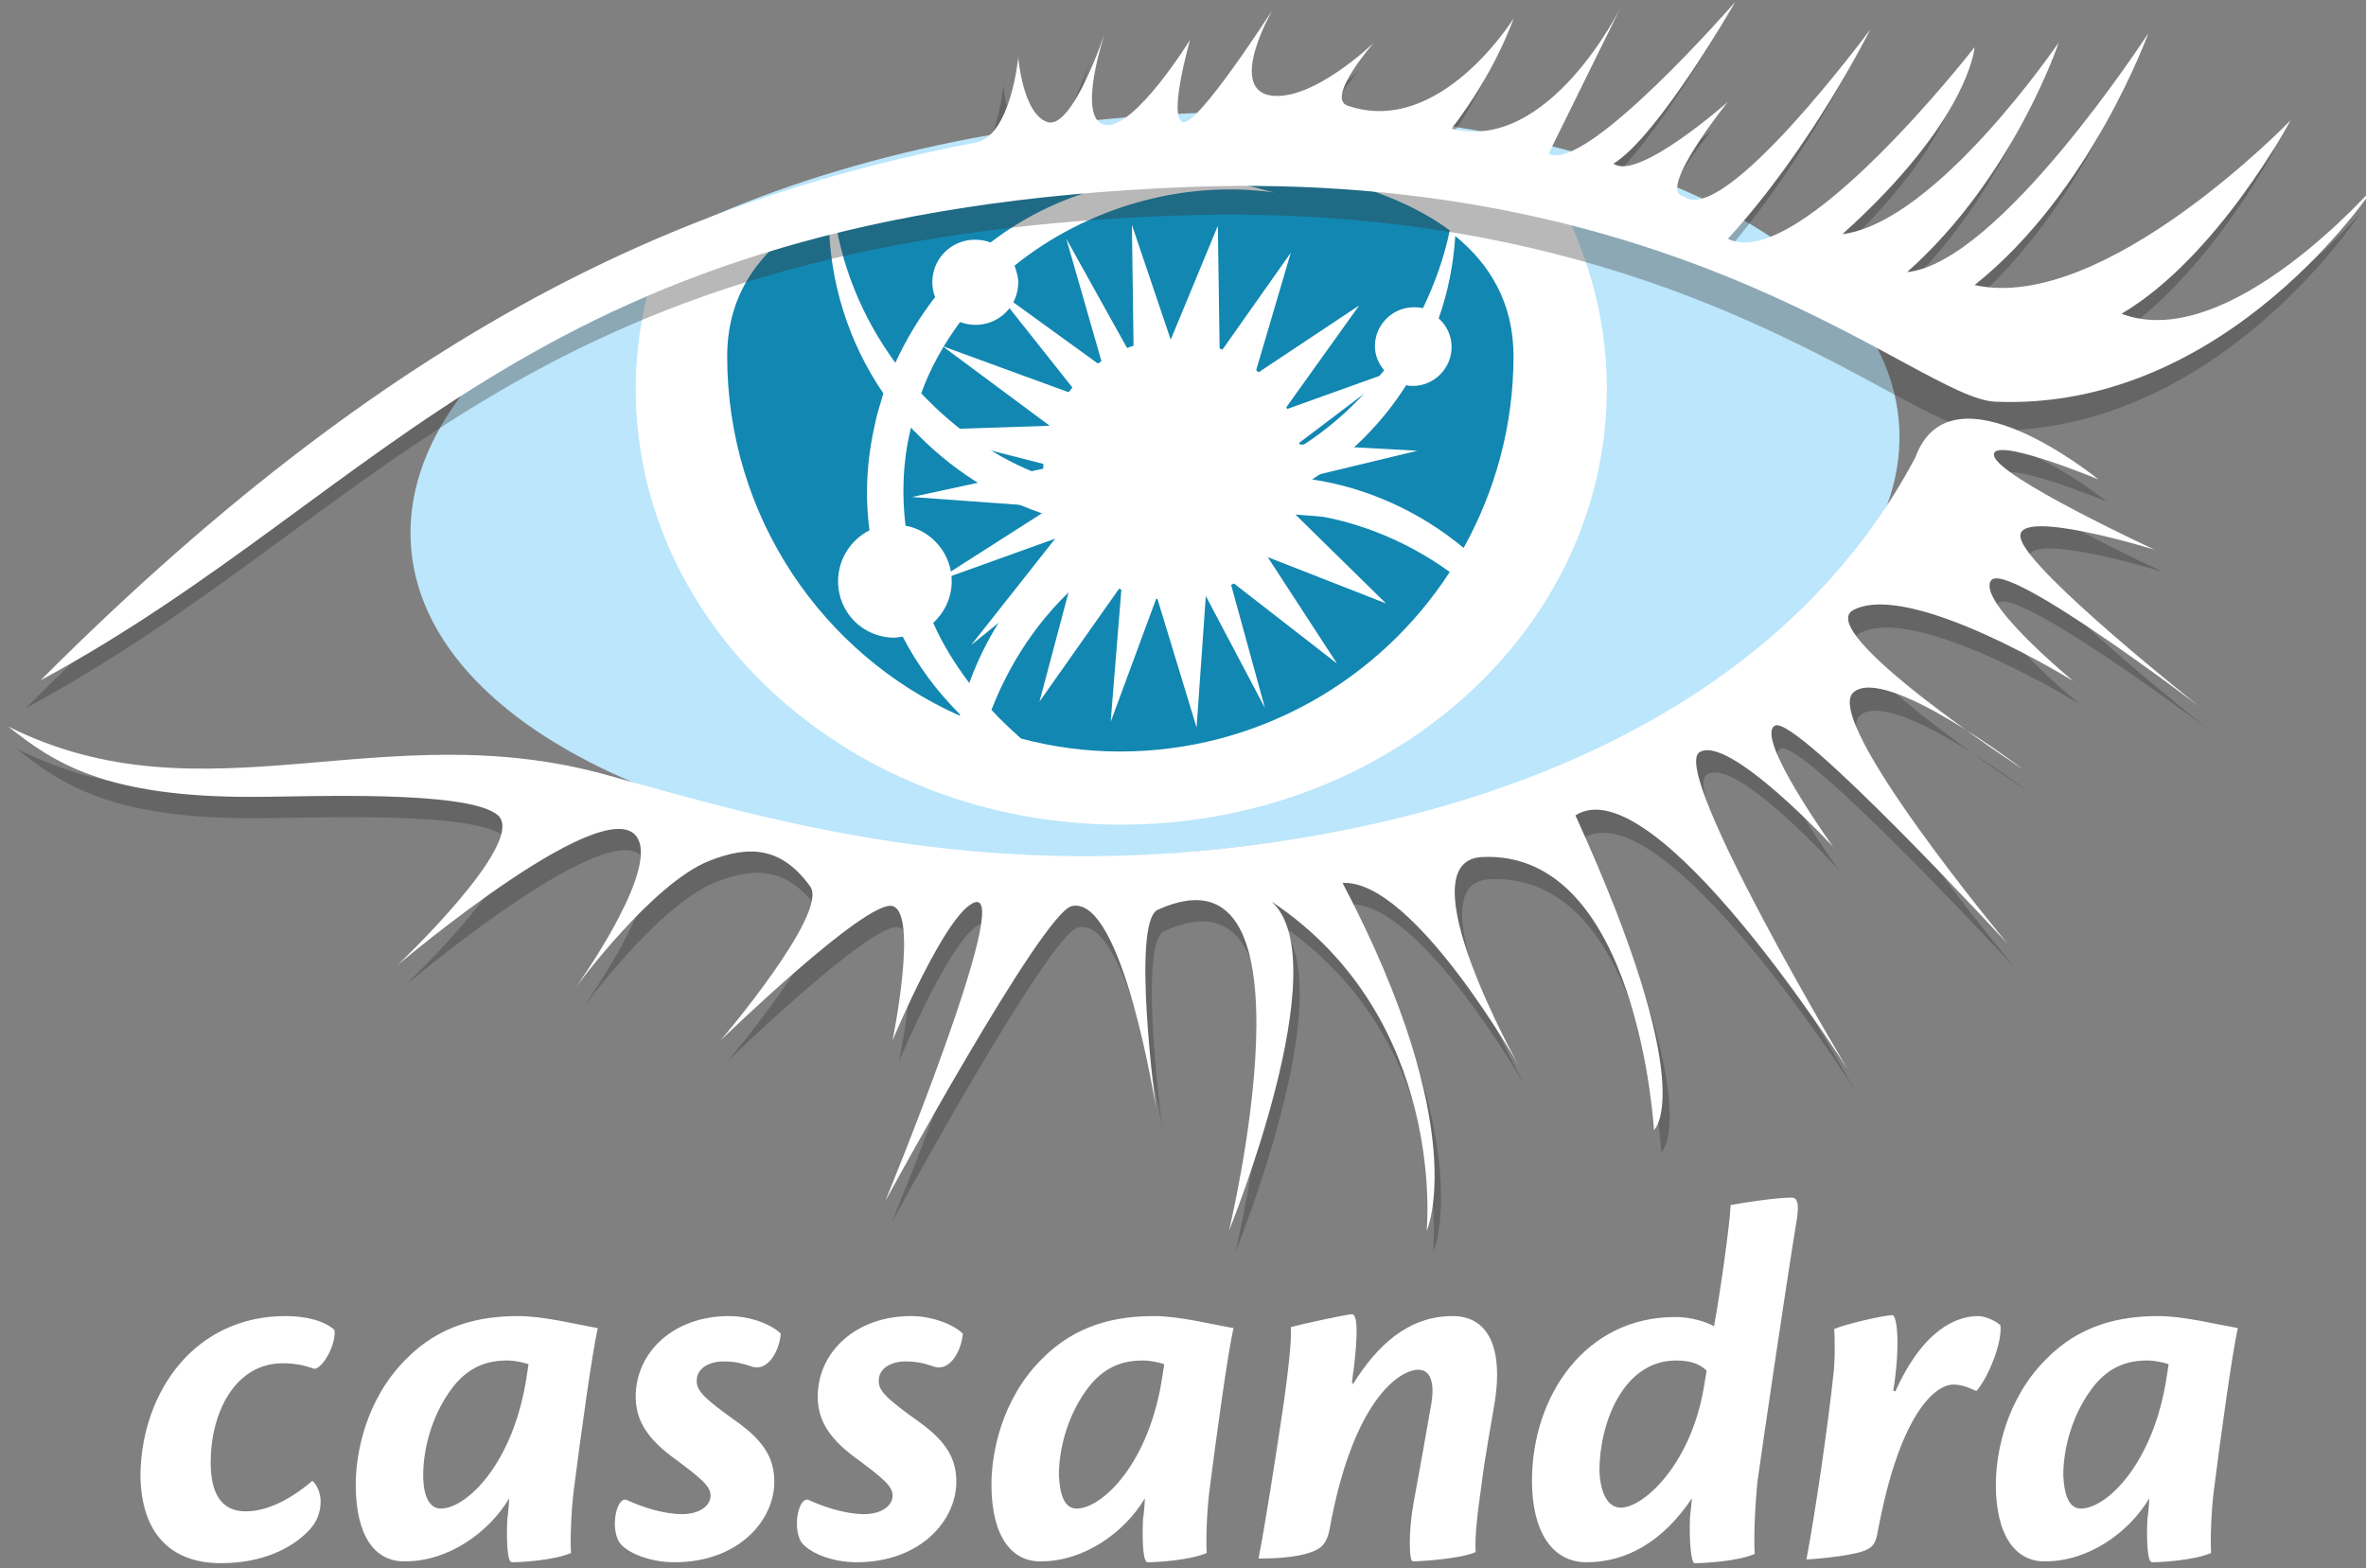 <svg width="172" height="114" viewBox="0 0 172 114" fill="none" xmlns="http://www.w3.org/2000/svg">
<rect x="0" y="0" width="172" height="114" fill="#808080" stroke="none"/>
<g clip-path="url(#clip0_2149_5197)">
<path d="M20.756 95.685C22.234 95.685 23.577 96.022 24.316 96.695C24.45 97.771 23.443 99.521 22.838 99.521C22.099 99.252 21.428 99.117 20.554 99.117C17.061 99.117 15.315 102.751 15.315 106.317C15.315 108.538 16.054 109.883 17.867 109.883C19.748 109.883 21.629 108.605 22.704 107.663C22.973 107.865 23.308 108.47 23.308 109.143C23.308 109.883 23.107 110.624 22.368 111.364C21.159 112.575 19.077 113.652 16.054 113.652C12.628 113.652 10.21 111.7 10.21 107.124C10.344 101.068 14.24 95.685 20.756 95.685ZM32.041 109.681C33.922 109.681 37.347 106.384 38.288 100.059C38.355 99.655 38.355 99.588 38.422 99.184C38.019 99.05 37.414 98.915 36.877 98.915C35.467 98.915 33.989 99.319 32.712 101.136C31.369 103.02 30.765 105.375 30.765 107.259C30.765 108.807 31.235 109.681 32.041 109.681ZM25.861 107.932C25.861 105.644 26.6 101.741 29.488 98.848C31.974 96.291 34.929 95.685 37.683 95.685C39.497 95.685 41.915 96.291 43.46 96.56C43.057 98.242 42.184 104.635 41.713 108.336C41.512 109.883 41.445 112.104 41.512 112.911C40.236 113.45 37.885 113.584 37.213 113.584C36.877 113.584 36.81 112.037 36.877 110.489C36.944 110.018 37.011 109.278 37.011 108.941C35.534 111.431 32.578 113.517 29.488 113.517C27.271 113.584 25.861 111.7 25.861 107.932ZM52.998 95.685C54.543 95.685 56.088 96.291 56.76 96.964C56.693 98.04 55.887 99.857 54.543 99.319C53.939 99.117 53.401 98.983 52.595 98.983C51.588 98.983 50.647 99.454 50.647 100.396C50.647 101.136 51.185 101.674 53.737 103.491C55.551 104.837 56.29 106.048 56.29 107.73C56.29 110.556 53.67 113.584 49.035 113.584C47.154 113.584 45.475 112.844 45.005 112.104C44.333 110.96 44.87 108.672 45.609 109.076C46.617 109.547 48.229 110.085 49.572 110.085C50.849 110.085 51.655 109.48 51.655 108.739C51.655 108.067 51.05 107.528 48.767 105.846C46.819 104.366 46.214 103.02 46.214 101.539C46.214 98.31 48.968 95.685 52.998 95.685ZM66.231 95.685C67.776 95.685 69.321 96.291 69.993 96.964C69.925 98.04 69.12 99.857 67.776 99.319C67.171 99.117 66.634 98.983 65.828 98.983C64.82 98.983 63.88 99.454 63.88 100.396C63.88 101.136 64.417 101.674 66.97 103.491C68.784 104.837 69.522 106.048 69.522 107.73C69.522 110.556 66.903 113.584 62.268 113.584C60.387 113.584 58.775 112.844 58.238 112.104C57.566 110.96 58.103 108.672 58.842 109.076C59.85 109.547 61.462 110.085 62.805 110.085C64.082 110.085 64.888 109.48 64.888 108.739C64.888 108.067 64.283 107.528 61.999 105.846C60.051 104.366 59.447 103.02 59.447 101.539C59.447 98.31 62.201 95.685 66.231 95.685ZM78.255 109.681C80.136 109.681 83.561 106.384 84.502 100.059C84.569 99.655 84.569 99.588 84.636 99.184C84.233 99.05 83.629 98.915 83.091 98.915C81.68 98.915 80.203 99.319 78.927 101.136C77.583 103.02 76.978 105.375 76.978 107.259C77.046 108.807 77.449 109.681 78.255 109.681ZM72.075 107.932C72.075 105.644 72.814 101.741 75.702 98.848C78.188 96.291 81.143 95.685 83.897 95.685C85.711 95.685 88.129 96.291 89.674 96.56C89.271 98.242 88.398 104.635 87.927 108.336C87.726 109.883 87.659 112.104 87.726 112.911C86.45 113.45 84.099 113.584 83.427 113.584C83.091 113.584 83.024 112.037 83.091 110.489C83.158 110.018 83.225 109.278 83.225 108.941C81.748 111.431 78.792 113.517 75.702 113.517C73.553 113.584 72.075 111.7 72.075 107.932ZM98.339 100.665C100.086 97.839 102.369 95.685 105.594 95.685C108.348 95.685 109.221 98.242 108.684 101.809C108.415 103.491 107.945 105.913 107.676 108.134C107.407 110.018 107.206 111.7 107.273 112.844C106.265 113.315 103.377 113.517 102.705 113.517C102.437 113.517 102.369 111.431 102.772 109.21C103.108 107.394 103.713 104.029 104.049 102.078C104.25 100.934 104.183 99.588 103.108 99.588C101.698 99.588 98.339 101.876 96.66 111.162C96.525 111.902 96.257 112.373 95.787 112.642C95.182 112.979 93.973 113.315 91.488 113.315C91.958 110.96 92.697 106.182 93.234 102.616C93.704 99.386 93.906 97.3 93.839 96.493C94.51 96.291 97.936 95.551 98.272 95.551C98.675 95.551 98.742 96.762 98.406 99.588C98.339 99.857 98.339 100.261 98.272 100.53H98.339V100.665ZM117.819 109.614C119.498 109.614 122.924 106.452 123.864 100.867C123.931 100.53 123.999 99.992 124.066 99.655C123.596 99.184 122.924 98.915 121.849 98.915C117.953 98.915 116.274 103.558 116.274 106.923C116.341 108.672 116.946 109.614 117.819 109.614ZM115.334 113.584C112.848 113.584 111.37 111.364 111.37 107.663C111.37 101.472 115.266 95.753 121.782 95.753C122.924 95.753 123.999 96.089 124.603 96.425C124.939 94.676 125.745 89.225 125.812 87.611C126.887 87.409 129.171 87.072 130.246 87.072C130.649 87.072 130.783 87.476 130.649 88.485C129.708 94.272 128.096 105.308 127.76 107.73C127.559 109.816 127.492 111.835 127.559 112.979C126.35 113.517 123.864 113.652 123.193 113.652C122.924 113.652 122.79 111.902 122.857 110.287C122.924 109.816 122.991 109.076 122.991 108.941C120.909 112.037 118.289 113.584 115.334 113.584ZM137.769 101.203C139.784 96.695 142.202 95.685 143.814 95.685C144.284 95.685 145.091 96.022 145.426 96.358C145.561 97.637 144.553 100.126 143.68 101.136C143.21 100.934 142.672 100.665 142.001 100.665C140.724 100.665 138.105 102.683 136.493 111.431C136.358 112.171 136.157 112.44 135.754 112.642C135.082 113.046 132.529 113.315 131.32 113.382C131.925 110.22 132.865 103.827 133.268 100.059C133.403 99.117 133.403 97.3 133.336 96.627C134.074 96.291 136.963 95.618 137.567 95.618C137.903 95.618 138.172 97.704 137.634 101.136H137.769V101.203ZM151.27 109.681C153.151 109.681 156.577 106.384 157.517 100.059C157.584 99.655 157.584 99.588 157.652 99.184C157.249 99.05 156.644 98.915 156.107 98.915C154.696 98.915 153.218 99.319 151.942 101.136C150.599 103.02 149.994 105.375 149.994 107.259C150.061 108.807 150.464 109.681 151.27 109.681ZM145.091 107.932C145.091 105.644 145.829 101.741 148.718 98.848C151.203 96.291 154.159 95.685 156.913 95.685C158.726 95.685 161.145 96.291 162.689 96.56C162.286 98.242 161.413 104.635 160.943 108.336C160.742 109.883 160.674 112.104 160.742 112.911C159.465 113.45 157.114 113.584 156.443 113.584C156.107 113.584 156.04 112.037 156.107 110.489C156.174 110.018 156.241 109.278 156.241 108.941C154.763 111.431 151.808 113.517 148.718 113.517C146.568 113.584 145.091 111.7 145.091 107.932Z" fill="white"/>
<path d="M138.037 30.617C139.314 45.353 116.139 59.416 86.248 61.974C56.357 64.531 31.167 54.639 29.891 39.903C28.615 25.166 51.789 11.103 81.68 8.546C111.505 5.989 136.761 15.813 138.037 30.617Z" fill="#BBE6FB"/>
<path d="M82.487 10.228C71.067 10.026 57.767 14.602 47.826 18.841C46.818 21.802 46.214 24.965 46.214 28.262C46.214 45.757 61.999 59.955 81.479 59.955C100.959 59.955 116.811 45.824 116.811 28.262C116.811 22.744 115.199 17.495 112.445 12.987C104.519 11.776 93.57 10.43 82.487 10.228Z" fill="white"/>
<path d="M81.546 10.228C75.232 9.824 64.35 13.121 55.282 16.419C53.872 19.648 53.133 23.215 53.133 26.983C53.133 42.325 67.037 54.773 81.681 54.773C96.257 54.773 109.154 42.325 110.229 26.983C110.565 22.004 108.885 17.293 106.467 13.256C97.13 11.641 87.189 10.632 81.546 10.228Z" fill="white"/>
<path d="M65.358 25.032C66.164 23.282 67.305 22.474 68.447 21.061C68.313 20.725 68.044 19.581 68.044 19.245C68.044 17.495 69.455 16.149 71.134 16.149C71.537 16.149 71.94 16.217 72.276 16.351C77.448 12.381 84.233 10.699 91.084 12.246C91.689 12.381 92.293 12.583 92.898 12.717C86.181 11.775 78.523 14.198 73.351 18.37C73.485 18.774 73.956 19.783 73.956 20.254C73.956 22.003 72.814 22.407 71.134 22.407C70.731 22.407 70.395 22.34 69.992 22.205C68.85 23.753 67.373 26.781 66.701 28.665C69.589 31.222 72.142 32.164 75.5 33.443C75.5 33.308 75.635 33.106 75.635 32.972C75.635 27.79 80.202 23.551 85.375 23.551C90.01 23.551 93.905 26.916 94.644 31.357C96.995 29.876 99.212 28.732 100.891 26.579C100.488 26.108 100.085 24.695 100.085 24.022C100.085 22.474 101.361 21.196 102.906 21.196C103.108 21.196 103.309 21.196 103.578 21.263C104.451 19.447 105.123 17.562 105.526 15.611C97.398 9.555 81.68 10.43 81.68 10.43C81.68 10.43 69.186 9.757 60.723 13.929C61.327 17.831 62.939 21.734 65.358 25.032Z" fill="white"/>
<path d="M104.183 22.677C104.788 23.215 105.056 23.619 105.325 24.09C106.064 25.435 104.586 26.714 102.974 26.714C102.84 26.714 102.638 26.714 102.504 26.647C100.757 29.405 97.668 32.904 94.913 34.721C99.145 35.394 103.108 37.076 106.198 39.701C108.482 35.596 110.229 29.607 110.229 24.561C110.229 20.725 108.549 17.899 105.997 15.813C105.93 17.899 104.788 20.792 104.183 22.677ZM70.06 48.785C71.471 44.882 74.896 41.921 78.188 39.297C77.718 38.624 76.979 37.009 76.71 36.269C72.747 35.058 69.254 32.77 66.5 29.809C66.5 29.877 66.433 30.011 66.433 30.078C65.895 32.366 65.828 34.721 66.097 36.942C67.978 37.278 69.455 38.961 69.455 40.979C69.455 42.19 68.381 43.873 67.575 44.68C68.381 46.43 68.985 47.372 70.06 48.785Z" fill="white"/>
<path d="M69.791 52.015C68.112 50.333 66.97 47.035 65.895 44.95C65.694 44.95 65.492 45.017 65.291 45.017C63.007 45.017 60.656 43.133 61.193 40.912C61.462 39.701 62.335 38.894 63.679 38.221C63.343 35.664 63.276 32.097 63.88 29.473C64.015 28.733 64.418 28.396 64.619 27.656C62.134 24.023 60.522 19.178 60.522 14.4V13.862C56.29 16.015 53.133 19.312 53.133 24.561C53.133 36.202 59.85 47.641 69.791 52.082V52.015ZM94.309 35.933C93.033 39.566 89.54 42.258 85.442 42.258C83.226 42.258 81.21 41.518 79.666 40.239C76.374 42.796 73.352 47.305 71.874 51.275C72.545 52.015 73.016 52.62 73.822 53.293C76.106 53.899 79.33 53.293 81.815 53.293C91.824 53.293 100.757 48.852 105.863 40.979C102.37 38.557 98.339 36.269 94.309 35.933Z" fill="white"/>
<path d="M65.089 26.377C65.895 24.628 66.836 23.08 67.978 21.6C67.843 21.263 67.776 20.86 67.776 20.523C67.776 18.774 69.187 17.428 70.866 17.428C71.269 17.428 71.672 17.495 72.008 17.63C77.18 13.66 83.965 11.977 90.816 13.525C91.421 13.66 92.025 13.862 92.63 13.996C85.913 13.054 78.927 15.14 73.754 19.312C73.889 19.716 74.023 20.119 74.023 20.523C74.023 22.273 72.613 23.619 70.933 23.619C70.53 23.619 70.194 23.551 69.791 23.417C68.65 24.964 67.642 26.714 66.97 28.598C69.456 31.222 72.478 33.376 75.837 34.587V34.116C75.837 28.934 80.069 24.695 85.241 24.695C89.876 24.695 93.772 28.06 94.51 32.501C96.862 31.02 98.877 29.136 100.623 26.916C100.22 26.445 99.951 25.839 99.951 25.166C99.951 23.619 101.228 22.34 102.773 22.34C102.974 22.34 103.176 22.34 103.444 22.407C104.318 20.59 104.989 18.706 105.392 16.755C97.265 10.699 81.546 11.574 81.546 11.574C81.546 11.574 69.052 10.901 60.589 15.073C61.059 19.177 62.671 23.08 65.089 26.377Z" fill="#1287B1"/>
<path d="M104.586 23.147C105.191 23.686 105.527 24.426 105.527 25.233C105.527 26.781 104.25 28.06 102.706 28.06C102.571 28.06 102.37 28.06 102.235 27.992C100.489 30.751 98.138 33.106 95.384 34.856C99.414 35.461 103.243 37.211 106.4 39.835C108.684 35.731 110.027 30.953 110.027 25.906C110.027 22.071 108.348 19.245 105.795 17.159C105.661 19.245 105.258 21.263 104.586 23.147ZM70.463 49.66C71.874 45.757 74.292 42.325 77.583 39.701C77.113 39.028 76.71 38.355 76.441 37.547C72.478 36.336 68.985 34.048 66.231 31.088C66.231 31.155 66.164 31.29 66.164 31.357C65.627 33.645 65.56 36 65.828 38.22C67.709 38.557 69.187 40.239 69.187 42.258C69.187 43.469 68.65 44.545 67.844 45.286C68.515 46.833 69.456 48.314 70.463 49.66Z" fill="#1287B1"/>
<path d="M69.791 51.947C68.112 50.265 66.702 48.381 65.627 46.295C65.425 46.295 65.224 46.362 65.022 46.362C62.739 46.362 60.925 44.546 60.925 42.258C60.925 40.643 61.865 39.23 63.209 38.557C62.873 36 63.007 33.443 63.612 30.819C63.746 30.078 64.015 29.338 64.216 28.598C61.731 24.965 60.253 20.523 60.253 15.746V15.207C56.021 17.361 52.864 20.658 52.864 25.907C52.864 37.548 59.783 47.574 69.724 52.015C69.791 52.015 69.791 52.015 69.791 51.947ZM94.04 37.278C92.764 40.912 89.271 43.604 85.174 43.604C82.957 43.604 80.942 42.863 79.397 41.585C76.106 44.142 73.62 47.641 72.075 51.611C72.747 52.351 73.486 53.024 74.225 53.697C76.509 54.303 78.927 54.639 81.412 54.639C91.421 54.639 100.287 49.458 105.392 41.585C102.034 39.163 98.071 37.615 94.04 37.278Z" fill="#1287B1"/>
<path d="M94.377 34.856L103.042 32.77L94.309 32.299L101.43 26.916L93.369 29.809L98.81 22.205L91.219 27.252L93.839 18.37L88.667 25.704L88.533 16.418L85.107 24.695L82.286 16.351L82.42 26.175L77.516 17.36L80.203 26.714L72.21 20.927L78.457 28.8L68.516 25.166L76.307 30.953L66.299 31.289L76.576 33.914L66.299 36.134L76.442 36.874L67.911 42.325L76.71 39.162L70.598 46.9L78.323 40.642L75.569 51.005L81.547 42.527L80.741 52.486L84.099 43.401L86.988 52.889L87.659 43.334L91.958 51.476L89.406 42.19L97.198 48.246L92.16 40.508L100.758 43.872L94.175 37.413L102.975 38.086L94.377 34.856Z" fill="white"/>
<path d="M1.881 51.476C28.817 24.493 50.312 16.149 69.859 12.381C72.411 11.91 72.948 6.19 72.948 6.19C72.948 6.19 73.284 10.362 75.098 10.901C76.912 11.439 79.263 4.374 79.263 4.374C79.263 4.374 77.113 10.699 79.263 11.103C81.412 11.439 85.442 4.912 85.442 4.912C85.442 4.912 83.83 10.497 84.905 10.901C85.98 11.237 91.421 2.759 91.421 2.759C91.421 2.759 88.196 8.344 91.219 8.949C94.309 9.488 98.809 5.114 98.809 5.114C98.809 5.114 95.317 9.084 96.862 9.69C103.579 12.045 108.952 3.364 108.952 3.364C108.952 3.364 107.676 7.2 104.452 11.372C111.505 13.189 116.744 2.557 116.744 2.557L111.505 13.189C114.192 14.534 125.006 2.019 125.006 2.019C125.006 2.019 119.431 11.775 116.14 13.794C117.953 15.275 124.469 9.42 124.469 9.42C124.469 9.42 119.23 15.947 121.245 16.284C124.133 18.639 134.813 4.172 134.813 4.172C134.813 4.172 130.649 12.718 124.536 19.379C129.641 22.003 142.404 5.518 142.404 5.518C142.404 5.518 142.068 10.766 132.798 19.11C139.65 18.235 148.516 5.181 148.516 5.181C148.516 5.181 145.292 14.938 137.5 21.869C144.217 21.196 155.032 4.508 155.032 4.508C155.032 4.508 150.867 16.082 142.404 22.811C151.808 24.897 165.377 10.834 165.377 10.834C165.377 10.834 160.07 20.792 153.084 24.897C160.876 27.858 171.556 15.544 171.556 15.544C171.556 15.544 160.876 32.03 143.882 31.289C138.306 31.02 121.446 14.332 85.308 15.678C37.482 17.428 27.406 37.749 1.881 51.476Z" fill="#373535" fill-opacity="0.35"/>
<path d="M2.955 49.458C29.891 22.475 51.386 14.131 70.933 10.363C73.485 9.892 74.023 4.172 74.023 4.172C74.023 4.172 74.359 8.344 76.172 8.882C77.986 9.421 80.337 2.355 80.337 2.355C80.337 2.355 78.187 8.681 80.337 9.084C82.486 9.421 86.516 2.894 86.516 2.894C86.516 2.894 84.904 8.479 85.979 8.882C87.054 9.219 92.495 0.74 92.495 0.74C92.495 0.74 89.271 6.325 92.293 6.931C95.383 7.469 99.884 3.095 99.884 3.095C99.884 3.095 96.391 7.066 97.936 7.671C104.653 10.026 110.027 1.346 110.027 1.346C110.027 1.346 108.75 5.181 105.526 9.353C112.579 11.17 117.818 0.539 117.818 0.539L112.579 11.17C115.266 12.651 126.148 0.135 126.148 0.135C126.148 0.135 120.573 9.892 117.281 11.91C119.095 13.189 125.61 7.402 125.61 7.402C125.61 7.402 120.371 13.929 122.386 14.265C125.275 16.621 135.955 2.153 135.955 2.153C135.955 2.153 131.723 10.699 125.61 17.361C130.715 19.918 143.545 3.432 143.545 3.432C143.545 3.432 143.209 8.681 133.94 17.024C140.791 16.15 149.658 3.095 149.658 3.095C149.658 3.095 146.434 12.852 138.642 19.783C145.359 19.11 156.173 2.423 156.173 2.423C156.173 2.423 152.009 13.996 143.545 20.725C152.949 22.811 166.518 8.748 166.518 8.748C166.518 8.748 161.211 18.707 154.226 22.811C162.017 25.772 172.698 13.458 172.698 13.458C172.698 13.458 162.017 29.944 145.023 29.204C139.448 28.935 122.588 12.247 86.449 13.593C38.623 15.409 28.48 35.663 2.955 49.458Z" fill="white"/>
<path d="M1.209 54.437C15.449 61.57 28.481 53.361 44.87 58.004C57.364 61.503 72.545 65.876 93.167 62.849C113.789 59.888 131.388 50.871 139.851 34.856C142.471 27.724 153.151 36.471 153.151 36.471C153.151 36.471 145.359 33.241 145.561 34.721C145.762 36.269 157.249 41.585 157.249 41.585C157.249 41.585 146.837 38.355 147.509 40.778C148.113 43.2 160.54 53.024 160.54 53.024C160.54 53.024 146.367 42.392 145.225 43.873C144.016 45.353 151.203 51.207 151.203 51.207C151.203 51.207 139.381 43.873 135.216 46.026C132.194 47.574 147.509 57.6 147.509 57.6C147.509 57.6 137.567 49.996 135.216 52.015C132.865 54.034 146.434 70.318 146.434 70.318C146.434 70.318 130.985 53.63 129.44 54.437C127.895 55.245 133.671 63.252 133.671 63.252C133.671 63.252 126.148 54.908 124.066 56.321C121.984 57.802 134.948 79.402 134.948 79.402C134.948 79.402 120.909 57.264 115.065 60.964C124.133 80.949 120.774 83.775 120.774 83.775C120.774 83.775 119.633 63.387 108.281 63.925C102.571 64.194 110.967 79.132 110.967 79.132C110.967 79.132 103.243 65.473 98.07 65.742C107.542 83.775 104.183 91.043 104.183 91.043C104.183 91.043 105.728 75.633 92.898 67.088C97.802 71.462 89.808 91.043 89.808 91.043C89.808 91.043 96.794 62.176 84.636 67.693C82.688 68.568 84.502 82.093 84.502 82.093C84.502 82.093 82.084 66.617 78.389 67.424C76.24 67.895 64.82 88.889 64.82 88.889C64.82 88.889 74.157 66.213 71.336 67.155C69.254 67.828 65.358 77.181 65.358 77.181C65.358 77.181 67.239 67.963 65.358 67.424C63.477 66.886 52.864 77.181 52.864 77.181C52.864 77.181 60.723 67.963 59.38 66.011C57.297 63.118 54.946 62.983 52.058 64.127C47.893 65.742 42.318 73.346 42.318 73.346C42.318 73.346 47.893 65.607 46.953 62.781C45.408 58.138 29.354 71.731 29.354 71.731C29.354 71.731 38.825 62.781 36.676 60.83C34.526 58.946 22.704 59.484 19.077 59.484C8.262 59.619 4.5 57.062 1.209 54.437Z" fill="#373535" fill-opacity="0.35"/>
<path d="M0.604 52.822C14.845 59.955 27.876 51.745 44.266 56.388C56.76 59.888 71.941 64.261 92.562 61.233C113.184 58.273 130.783 49.256 139.247 33.241C141.866 26.108 152.547 34.856 152.547 34.856C152.547 34.856 144.755 31.626 144.956 33.106C145.158 34.654 156.644 39.97 156.644 39.97C156.644 39.97 146.233 36.74 146.904 39.162C147.509 41.585 159.936 51.409 159.936 51.409C159.936 51.409 145.897 40.71 144.755 42.19C143.613 43.671 150.733 49.525 150.733 49.525C150.733 49.525 138.911 42.19 134.746 44.344C131.723 45.891 147.039 55.917 147.039 55.917C147.039 55.917 137.097 48.314 134.746 50.332C132.395 52.351 145.964 68.635 145.964 68.635C145.964 68.635 130.582 51.947 129.037 52.755C127.492 53.562 133.268 61.57 133.268 61.57C133.268 61.57 125.611 53.293 123.529 54.706C121.446 56.187 134.343 77.786 134.343 77.786C134.343 77.786 120.304 55.581 114.528 59.282C123.663 79.334 120.237 82.16 120.237 82.16C120.237 82.16 119.095 61.772 107.743 62.31C102.034 62.579 110.43 77.517 110.43 77.517C110.43 77.517 102.773 63.925 97.6 64.194C107.071 82.228 103.713 89.495 103.713 89.495C103.713 89.495 105.258 74.085 92.428 65.54C97.332 69.914 89.338 89.495 89.338 89.495C89.338 89.495 96.324 60.628 84.166 66.145C82.218 67.02 84.032 80.545 84.032 80.545C84.032 80.545 81.613 65.069 77.919 65.876C75.769 66.347 64.35 87.341 64.35 87.341C64.35 87.341 73.687 64.665 70.866 65.607C68.784 66.28 64.888 75.633 64.888 75.633C64.888 75.633 66.769 66.415 64.888 65.876C63.007 65.338 52.394 75.633 52.394 75.633C52.394 75.633 60.253 66.415 58.909 64.463C56.827 61.57 54.476 61.435 51.588 62.579C47.423 64.194 41.848 71.798 41.848 71.798C41.848 71.798 47.423 64.059 46.483 61.233C44.938 56.59 28.884 70.183 28.884 70.183C28.884 70.183 38.355 61.233 36.205 59.282C34.056 57.398 22.234 57.936 18.607 57.936C7.658 58.003 3.896 55.446 0.604 52.822Z" fill="white"/>
</g>
<defs>
<clipPath id="clip0_2149_5197">
<rect width="172" height="113.719" fill="white"/>
</clipPath>
</defs>
</svg>
